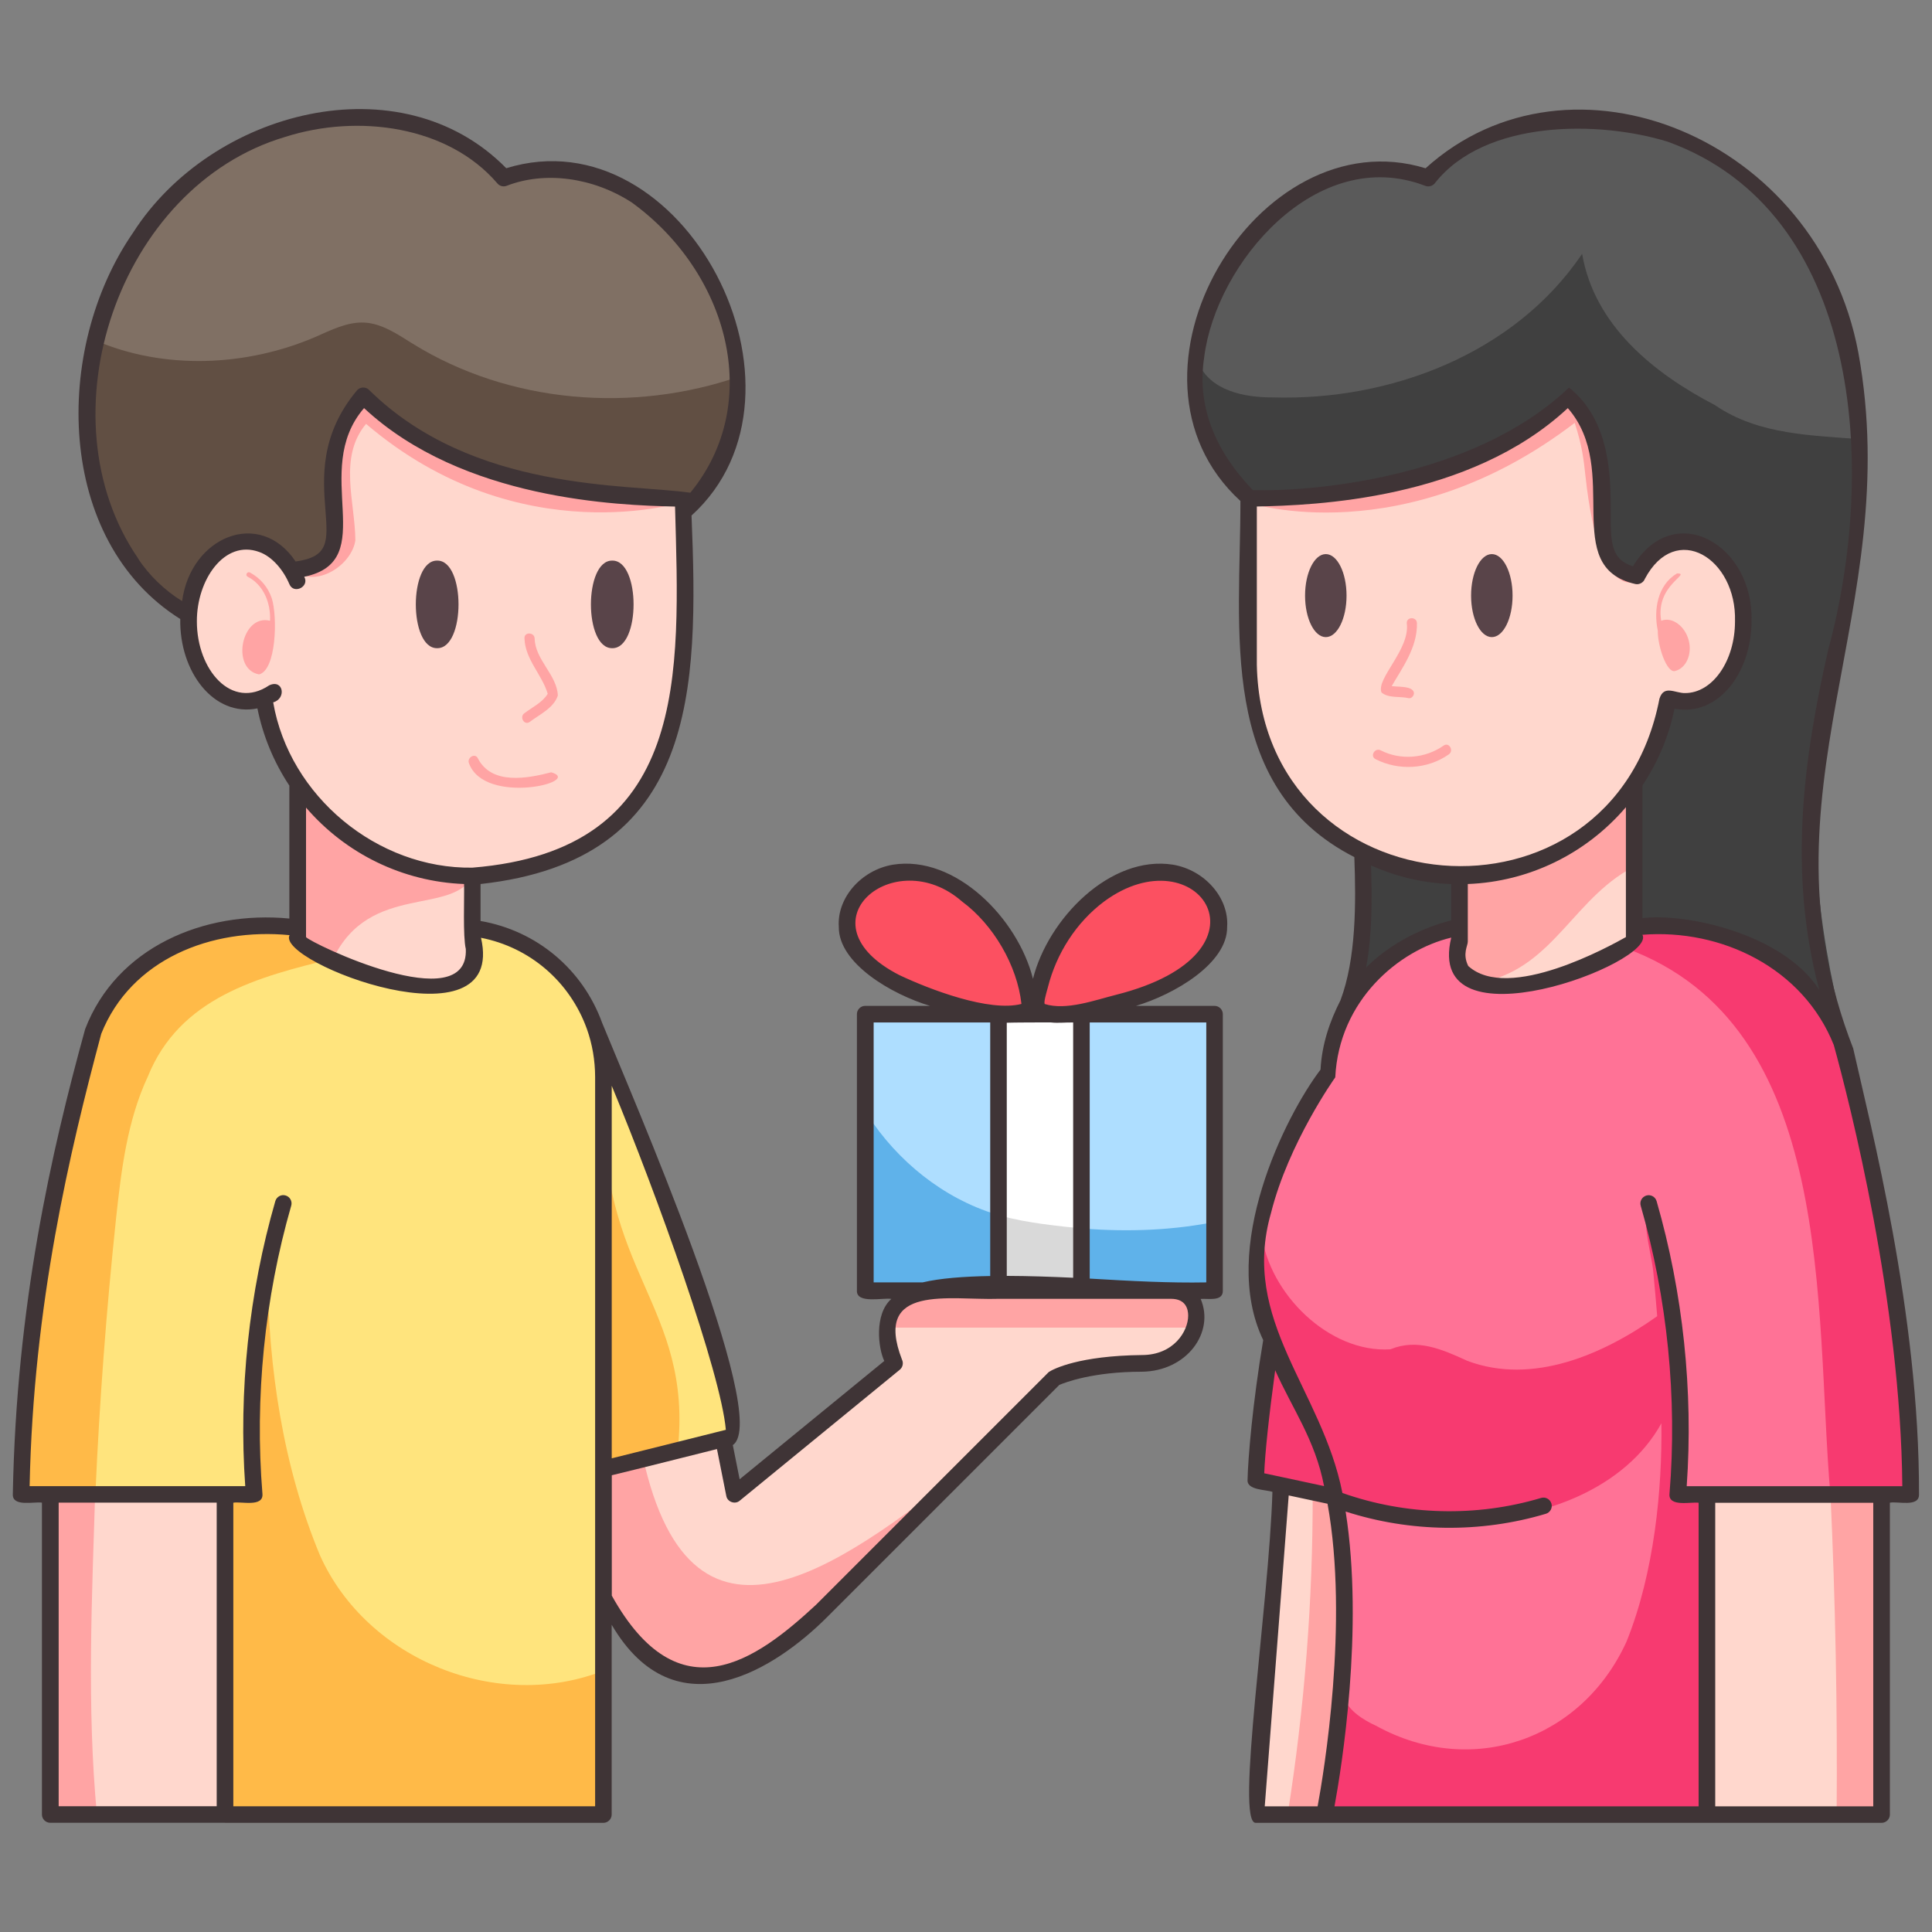 <svg data-sanitized-data-name="Layer 4" data-name="Layer 4" xmlns="http://www.w3.org/2000/svg" width="512" viewBox="0 0 300 300" height="512" id="Layer_4"><rect x="0" y="0" width="300" height="300" fill="#808080" stroke="none"/><g><path fill="#ffd7cd" d="m15.21 230.84h-7.37v51.05h28.71v-51.05z"></path><path fill="#ffa4a4" d="m15.07 281.89h-7.23v-51.05h6.97c-.52 17-1.36 34.11.25 51.05z"></path><path fill="#ffd7cd" d="m182.3 200.33c-6.71 0-20.17 0-26.85 0h-11.67c-6.82 1.27-6.17 8.46-4.54 11.33l-24.91 20.4-2-10.05c-2.57.65-13.28 2.55-13.3 2.51-1.38.35-4.99 3.28-5.1 3.3v20.99c1.34 2.45 4.02 5.38 6.8 8.17 16.26 13.19 34.59-16.44 49.97-29.58 15.5-14.08 9.04-14.58 27.05-15.73 7.08.7 12.66-10.33 4.54-11.33z"></path><path fill="#ffa4a4" d="m182.3 200.33c3.46 0 4.57 2.93 3.62 5.82h-47.77c.63-8.07 11.74-5.41 17.3-5.82z"></path><path fill="#ffa4a4" d="m150.71 227.38c-15.38 13.12-33.67 42.76-49.97 29.59-2.78-2.79-5.46-5.72-6.8-8.17l-1.95-22.18c.12-.02 5.74-3.66 7.12-4.01 6.76 39.2 30.61 21.16 51.6 4.77z"></path><path fill="#ffd7cd" d="m284.23 231.97s0 .07 0 .11c0 0-.01-.02-.02-.02l-18.66-.39c0 2.03.19 50.23.19 50.23h27.19v-50l-8.71.08z"></path><path fill="#fc5061" d="m159.65 152.32c.9 3.25 1.65 4.92-1.65 5.22-6.49.02-12.74-2.26-18.48-4.93-9.03-3.79-10.8-14.37-.21-17.07 9.73-1.18 17.9 8.06 20.34 16.77z"></path><path fill="#404040" d="m227.24 138.77v4.92c2.47 6.44-7.82 12.33-17.33 11.86 2.48-5.59 2.52-18.96 2.57-23.32 8.21-5.8 11.36-.55 14.76 3.54v3.01z"></path><path fill="#fc5061" d="m182.5 135.55c4 .69 7.63 4.27 7.34 8.31-.96 9.07-18.21 13.56-26.04 13.68-3.28-.31-2.53-1.97-1.64-5.22 2.42-8.71 10.61-17.96 20.34-16.77z"></path><path fill="#fc5061" d="m163.73 157.28h2.32c-.81.06-1.56.08-2.32 0z"></path><path fill="#fc5061" d="m157.92 157.28c-.76.08-1.51.06-2.32 0z"></path><path fill="#807064" d="m106.4 77.99v1.14c20.95-18.48-.67-61.15-27.98-52.02-15.71-17.22-45.1-8.99-56.62 9.24-11.99 17.1-12.06 47.31 7.61 58.63.26-10.23 10.82-15.68 15.99-6.77 13.96-1.49-.11-13.6 11.15-27.21 15.75 15.75 42.69 15.82 49.85 16z"></path><path fill="#ffe47d" d="m92.6 159.19c-3.44-9.41-14.73-17.2-25.14-14.97 0 0 5.3 2.04-1.48 2.95-3.58.47-4.28-1.74-7.98-2.95-2.16-.71-1.74 2.28-3.47 1.48-3.12-1.45.61-4.27-4.77-2.01 0-.75-3.4.75-3.4 0-13.44-1.2-26.71 3.44-31.85 16.34-4.79 17.93-10.81 42.69-11.2 72.03h31.73v49.84h58.9v-54.08c.66-.16 2.92-.67 5.25-1.19.59-.08 12.47-2.96 15.15-3.64 0-9.36-15.09-49.59-21.73-63.79z"></path><path fill="#ffe47d" d="m14.64 159.55.05.04c-.05.07-.07.14-.12.21.04-.16.06-.25.06-.25z"></path><path fill="#ffe47d" d="m14.51 160.02c-.3 1-.98 3.47-1.89 7.05.32-2.49.95-4.85 1.89-7.05z"></path><path fill="#ff7296" d="m286.75 161.72c-5.43-14.29-21.37-19.44-32.33-18.04 0 0-5.65-1.49-5.65-1.49-3.88-2.63 2.38 2.01 1.83 2.34-.65.35-1.29 1.29-2.16 1.71-4.66 2.27-9.46 3.18-15.54 2.38-6.77-.91-2.32-4.31-2.32-4.31-6.84-2.71-23.69 7.25-23.73 22.02-4.71 6.27-16.24 26.77-8.66 42.12l-.15-.4c-1.27 8.78-2.3 16.68-2.49 20.6.2 1.94 2.24 1.36 4 1.98 1.23.26 6.68 1.42 8.27 1.77l-1.04.98c-1.08.64-.14.53-.14.54 1.9 10.04-.74 19.02-1.55 28.35-.9 10.48 1.11 19.6 1.11 19.6h59.54c-.06-.8.17-37.09-.19-50.23h-.31c6.98.08 22.69.53 29.52.39 9.49-1.96-9.21-75.68-8.02-70.33z"></path><path fill="#ffd7cd" d="m207.87 232.77c0-.13-.02-.25-.04-.36-2.72-.58-5.78-1.25-8.27-1.77l-4.03 51.25h10.68c1.98-7.93 4.76-36.8 1.66-49.12z"></path><path fill="#404040" d="m282.74 117.63c4.75-27.2 9.44-39.6 5.3-63.16-3.04-18.41-18.94-31.36-27.96-34.26-11.95-3.54-29.31-3.52-37.72 6.89-26.15-8.96-49.02 31.7-27.89 49.84l.03.46c7.32-.16 30.24 4.12 45.91-11.53 10.74 12.89 4.95 49.32 8.09 54.77 0 14 5.91 10.79 5.91 23.04 0 0 7.07 5.24 16.13 9.78 7.5 3.75 14.71 4.96 16.14 8.08.5 1.3-7.33-24.09-3.94-43.91z"></path><path fill="#fc5061" d="m163.73 157.28h2.32c-.81.06-1.56.08-2.32 0z"></path><path fill="#fc5061" d="m157.92 157.28c-.76.08-1.51.06-2.32 0z"></path><path fill="#aedeff" d="m189.09 157.28c-16.19 0-38.19 0-54.37 0v43.04h54.37z"></path><path fill="#ffe47d" d="m14.64 159.55.05.04c-.05.07-.07.14-.12.21.04-.16.06-.25.06-.25z"></path><path fill="#ffe47d" d="m14.51 160.02c-.3 1-.98 3.47-1.89 7.05.32-2.49.95-4.85 1.89-7.05z"></path><path fill="#ffd7cd" d="m262.35 83.65c-3.07 0-5.87 2.13-7.46 5.39-10.94-2.39.07-15.16-10.66-28.05-15.66 15.65-42.43 15.82-49.75 15.98-.13-.05-.08 1.02-.09 1.01v4.93 20c-.05 18.18 15.09 32.92 32.86 32.86v7.22c-.03.45.02 2.47 0 2.96-3.34 11.76 17.76 5.53 22.84 2.42 1.19-.56 3.91-2.02 4.35-2.42v-24.69c2.58-3.81 4.42-8.18 5.21-12.89l.27-.25c13.85 4.09 15.43-24.23 2.45-24.47z"></path><g fill="#ffa4a4"><path d="m254.42 121.26c.26 1.72-13.61 15.02-27.18 14.5.01.35 0 7.81 0 7.92v2.27s-1.9 5.03 3.16 6.51c11.11-2.41 14.11-13.56 24.02-18.23 0-2.74 0-4.86 0-12.97z"></path><path d="m218.44 96.75c.58 4.04-4.81 8.64-3.92 10.78 1.12.94 2.88.55 4.25.89.43.05.79-.4.79-.79-.11-1.25-2.81-.89-3.78-1.15-.21-.05-.18.1.09.45 1.82-3.16 4.24-6.34 4.15-10.17-.02-1.02-1.61-1.02-1.58 0z"></path><path d="m213.59 117.88c3.58 1.83 8.07 1.59 11.38-.74.83-.58.04-1.95-.8-1.37-2.84 2-6.68 2.33-9.78.74-.9-.46-1.71.9-.8 1.37z"></path><path d="m262.23 99.46c-.56-2.19-2.54-3.75-4.28-3.07-.95-5.57 4.81-7.37 2.45-7.35-3.04 1.82-3.65 5.66-2.98 8.89-.03 2.41 1.39 6.59 2.67 6.27 1.73-.44 2.69-2.57 2.14-4.75z"></path></g><path fill="#614f43" d="m114.91 58.4c.42 6.93-3.94 20.85-12.06 21.57 0-.24-.1-.27-.1-.52l1.2-.43c-7.16-.18-30.96 3.31-46.71-12.43-11.39 14.52 3.29 22.38-11.61 24.9-1.15-1.97-4.13-2.45-5.96-3.14-.75-.3-.68-1.29-1.51-1.29-4.74 0-7.28 2.46-7.69 8.83-14.93-8.06-19.15-27.38-15.75-43.06 10.76 4.65 23.51 4.09 34.21-.49 2.47-1.08 4.99-2.39 7.68-2.25 2.76.16 5.16 1.85 7.51 3.3 14.98 9.27 34.19 10.82 50.82 5.02z"></path><path fill="#5a5a5a" d="m289.55 68.26c-8.02-.68-16.36-.63-23.27-5.36-9.51-4.95-18.7-12.36-20.61-23.48-10.46 15.5-29.75 22.84-48.02 22.29-4.37.02-9.76-1-11.61-5.46 1.69-17.01 18.13-35.75 36.34-29.14 8.41-10.4 25.77-10.43 37.72-6.89 15.58 5.13 30.2 25.32 29.46 48.04z"></path><path fill="#f73a70" d="m265.56 231.66c-2.06.26-4.46-.34-4.28-2.88.33-3.3.76-9-.13-17.87-.9-8.44-2.18-15.16-4.64-24.93-2.12 2.52-.08 8.29.22 11.58.23 2.47.43 4.71.6 6.82-8.36 5.93-19.3 10.74-29.47 6.94-3.93-1.81-7.81-3.51-11.96-1.8-9.55.61-18.85-8.7-20-17.9-.71 5.15-1.27 12.2 1.17 18.69 1.25 3.38-2.44 19.34-2.44 19.34l13.18 2.76.04.34s12.59 2.85 20.47 3.14c11.08.03 24.02-4.67 29.66-14.88.14 10.16-1.08 23.13-5.4 33.87-6.91 15.22-23.99 21.3-38.88 13.11-2.06-.94-4.25-2.35-5.02-4.36-.9 10.48-2.49 18.26-2.49 18.26h59.54c-.06-.8.17-37.09-.19-50.23z"></path><path fill="#f73a70" d="m286.75 161.72c2.29 8.3 10.21 39.15 10.69 67.64.03 1.48-1.19 2.69-2.67 2.69h-10.55c-2.48-28.8 1.16-72.85-31.86-84.85 1.24-.68 1.99-1.16 2.07-1.24v-2.27c11.1-1.41 26.93 3.83 32.33 18.04z"></path><path fill="#ffa4a4" d="m207.82 232.41c3.13 12.35.41 41.5-1.61 49.48h-6.29c2.65-16.63 3.97-33.49 3.91-50.33 1.26.26 2.6.57 3.99.86z"></path><path fill="#ffa4a4" d="m285.19 281.89c.14-16.52-.19-33.43-.96-49.92l8.71-.08v50z"></path><path fill="#fff" d="m166.05 157.28c-2.96.03-7.64.03-10.6 0v31.52 11.53h12.92v-43.04h-2.32z"></path><path fill="#5fb2ea" d="m168.37 190.77v9.56h20.73v-10.69c-6.78 1.41-13.79 1.67-20.73 1.14z"></path><path fill="#5fb2ea" d="m154.67 188.57c-8.19-2.51-15.3-8.25-19.95-15.44v27.2h20.73v-11.53c-.26-.07-.52-.15-.78-.23z"></path><path fill="#d9d9d9" d="m161.97 190.07c-2.2-.31-4.39-.69-6.53-1.28v11.53h12.92v-9.56c-2.14-.16-4.27-.4-6.39-.7z"></path><path fill="#ffd7cd" d="m56.55 61c-11.26 13.61 2.81 25.72-11.15 27.21-5.17-8.91-15.73-3.46-15.99 6.77-.62 7.94 4.9 15.77 11.69 13.05.77 4.87 2.61 9.39 5.26 13.3v24.63c4.51 3.47 29.97 13.91 27.18 0 0-1.93 0-5.45 0-7.41v-2.77c17.65.13 32.94-14.66 32.86-32.86 0-3.13 0-23.25 0-25.91-7.16-.18-34.1-.25-49.85-16z"></path><path fill="#594449" d="m95.07 87.05c4.41-.07 4.42 13.66 0 13.6-4.42.06-4.41-13.66 0-13.6z"></path><path fill="#594449" d="m67.88 87.05c4.42-.07 4.43 13.66 0 13.6-4.42.06-4.41-13.66 0-13.6z"></path><path fill="#ffa4a4" d="m42.2 92.9c-.59-1.74-1.77-3.12-3.38-4-.42-.23-.8.41-.38.64 2.52 1.29 3.62 4.13 3.49 6.85-4.44-1.11-6.14 7.52-1.7 8.33 2.67-.67 2.89-8.9 1.97-11.83z"></path><path fill="#ffa4a4" d="m81.44 99.13c.1 3.27 2.75 5.66 3.61 8.6-.8 1.34-2.39 2.08-3.61 3.01-.83.58-.04 1.95.8 1.37 1.55-1.18 3.71-2.13 4.38-4.1-.11-3.2-3.54-5.55-3.6-8.88-.07-1.01-1.66-1.02-1.58 0z"></path><path fill="#ffa4a4" d="m72.84 118.57c2.48 6.57 17.88 2.82 12.75 1.35-3.72.97-9.24 2-11.38-2.15-.42-.93-1.79-.12-1.37.8z"></path><path fill="#ffa4a4" d="m46.36 121.33v22.36c0 .75-1.46 3.6-1.46 4.35.15.2 5.18.09 6.84.82 5.74-11.92 18.76-6.53 21.8-13.09 0 0-18.91-1.97-27.18-14.44z"></path><path fill="#ffba48" d="m105.23 225.21c-1.38.35-9.89 2.25-11.3 2.6v-57.6c-1.33 27.18 13.77 32.5 11.3 55z"></path><path fill="#ffba48" d="m93.93 259.35v22.54h-58.89v-49.84h4.52c-.95-9.69-.21-24.41 1.97-34.66.15 14.99 2.39 30.28 8.17 44.16 7.33 16.27 27.66 24.43 44.23 17.79z"></path><path fill="#ffba48" d="m46.36 145.95c.12.15 2.26 1.46 5.38 2.9-11.7 2.84-23.84 6.04-28.8 18.35-3.19 6.85-4.1 14.45-4.91 21.92-1.51 14.28-2.59 28.59-3.22 42.93h-11.5c.4-29.37 6.41-54.08 11.2-72.03 5.14-12.9 18.43-17.54 31.85-16.34z"></path><path fill="#ffa4a4" d="m254.43 90.12v.04c-10.94-2.39.07-15.16-10.66-28.05-15.68 15.66-42.43 15.82-49.77 15.98-.07 0 23.98 7.86 50.52-12.43 1.21 3.71 1.4 5.85 1.69 8.44 2.23 20.22 8.23 16.01 8.23 16.01z"></path><path fill="#ffa4a4" d="m106.4 77.85c-7.16-.18-34.1-.25-49.85-16-11.08 13.32 2.33 25.34-10.46 27.09 3.51 2.11 8.55-1.36 9.09-5.03-.04-5.99-2.67-12.9 1.66-18.09 23.92 20.41 49.55 12.04 49.55 12.04z"></path><path fill="#3f3436" d="m34.94 283.05h58.75c.71 0 1.29-.58 1.29-1.29v-29.47c9.98 17.01 25.58 6.72 33.52-1.25 0 0 35.99-35.99 35.99-35.99.89-.38 5.2-2.05 12.81-2.05 6.97-.07 11.36-6.09 9.14-11.3 1.06-.11 3.48.47 3.44-1.29v-42.93c0-.71-.58-1.29-1.29-1.29h-12.2c5.92-1.76 14.24-6.59 14.16-12.27.31-4.48-3.46-8.81-8.39-9.65-9.73-1.55-19.42 8.38-21.76 17.72-2.33-9.33-12.03-19.28-21.76-17.72-4.93.84-8.7 5.17-8.39 9.65-.07 5.68 8.24 10.5 14.16 12.27h-10.06c-.71 0-1.29.58-1.29 1.29v42.93c-.08 2.12 4.2 1.04 5.34 1.29-2.68 2.4-2.03 7.68-1.09 9.63l-22.46 18.37-1.06-5.31c6.18-4.17-15.97-54.92-20.29-65.56-3.03-8.36-10.2-14.32-18.88-15.82v-5.74c33.65-3.7 33.86-30.14 32.76-57.22 21.17-19.2-1.21-62.44-28.77-53.93-16.39-16.69-45.78-9.01-57.95 10.01-12.49 18.08-12.06 47.83 7.33 59.99-.15 8.21 5.22 15.25 11.98 13.88.87 4.28 2.53 8.31 4.96 11.99v20.64c-13.29-1.27-26.85 4.5-31.71 17.17-5.26 19.09-10.69 42.91-11.23 72.24-.07 2.01 3.41 1.09 4.52 1.29v48.42c0 .71.58 1.29 1.29 1.29h27.12zm152.37-124.28v40.36c-5.64.11-11.67-.21-18.1-.59v-39.77zm-24.6-5.45c1.34-5.31 4.43-10.11 8.73-13.33 14.45-10.67 27.55 8 1.87 14.48-3.3.83-7.76 2.48-11.09 1.43-.16-.29.22-1.61.49-2.57zm.53 5.45c1.09.12 2.3-.03 3.4 0v39.64c-3.41-.16-6.95-.28-10.31-.29v-39.31c.83-.04 5.98-.06 6.91-.05zm-23.57-7.35c-15.75-8.04-.81-20.67 9.72-11.43 4.85 3.58 8.56 9.92 9.22 15.9-4.98 1.3-14.27-2.26-18.94-4.47zm-4.01 47.71v-40.36h18.1v39.37c-4.11.07-7.81.35-10.5.99h-7.61zm-40.67-30.53c7.11 17.13 16.95 44.6 17.72 53.42-3.7.94-12.72 3.18-17.72 4.43zm0 60.48c4.45-1.07 12.64-3.15 16.34-4.07l1.45 7.28c.16.93 1.36 1.36 2.08.74 0 0 24.86-20.34 24.86-20.34.46-.38.6-1.03.34-1.57-4.59-11.87 7.47-9.18 15-9.44h26.78c2.31 0 2.66 1.63 2.66 2.6 0 2.47-2.28 6.13-7.18 6.13-9.73.11-13.72 2.14-14.47 2.64 0 0-36.15 36.15-36.15 36.15-9.28 8.61-21.26 17.31-31.7-1.43v-18.7zm-61.32 51.39h-24.56v-47.14h24.54v47.14zm-12.25-193.8c-15.03-21.94-3.09-57.71 22.86-65.41 11.31-3.61 25.27-1.71 32.91 7.17.35.46.95.63 1.49.42 5.95-2.31 13.4-1.31 19.42 2.59 14.93 10.82 20.59 31.07 9.09 45.07-9.78-1.41-33.75-.07-49.88-15.96-.5-.53-1.44-.49-1.9.09-5.77 6.93-5.26 13.63-4.88 18.52.38 4.94.55 7.31-4.63 8.03-5.57-8.33-16.29-3.85-17.62 6.15-2.66-1.62-5.19-4.05-6.87-6.66zm21.01 22.39c2.1-.6 1.55-3.66-.63-2.64-5.82 3.91-11.24-2.4-11.23-9.94-.03-6.41 4.27-12.75 9.68-10.77 1.99.7 3.75 2.78 4.69 5.01.69 1.62 3.17.36 2.3-1.16 12-2.47.83-16.41 9.29-26.19 15.35 14.3 39.59 15.09 48.29 15.29.71 26.11 2.38 53.34-31.48 56.07-14.74.21-28.41-11.09-30.92-25.67zm29.9 38.29c.5 10.97-24.21-.97-24.81-1.84v-20.11c6.18 7.19 15.05 11.51 24.54 11.87.06 2.04-.2 8.14.27 10.09zm-67.73 83.42c.57-28.28 6.27-52.1 11.12-70.24 4.61-11.58 17.1-16.5 29.24-15.32-2.18 4.21 33.76 17.95 29.73.41 7.57 1.48 13.79 6.79 16.44 14.15.85 2.38 1.27 4.89 1.28 7.43v113.28h-56.18v-47.14c1.15-.24 4.71.76 4.52-1.39-1.22-14.9.34-30.4 4.47-44.73.2-.68-.2-1.4-.88-1.59-.68-.2-1.39.2-1.59.88-4.09 14.18-5.72 29.49-4.67 44.26z"></path><path fill="#3f3436" d="m287.73 162.71c-15.41-39.61 8.16-67.74.83-107.97-6.27-33.4-44.71-48.96-67.2-28.61-26.12-8.04-50.19 32.01-28.75 51.66.03 19.93-3.69 44.38 17.69 55.3.27 7.16.28 15.76-2.15 22.23-1.65 3.25-2.88 6.75-3.1 10.77-5.51 7.24-15.73 27.78-8.9 42-1.63 9.68-2.37 18.42-2.43 21.71-.12 1.62 2.89 1.49 3.86 1.86-.52 17.47-5.82 51.64-2.57 51.39h97.16c.71 0 1.29-.58 1.29-1.29v-48.42c1.11-.27 4.58.77 4.52-1.29.09-28.14-7.57-57.39-10.24-69.35zm-93.74-84.03h.05s-.03 0-.05 0zm-7-23.24c1.81-14.52 17.43-33.07 34.33-26.58.53.2 1.14.03 1.49-.42 7.76-9.88 25.49-9.75 36.2-6.42 29.92 10.88 32.56 50.45 24.9 78.77-3.81 16.67-6.32 34.54-1.42 52.91-5.6-8.73-20.75-11.97-27.45-11.13v-20.61c2.44-3.69 4.12-7.69 4.97-11.92 6.65 1.28 11.91-5.34 11.97-13.54.36-11.95-12.03-19.07-18.42-8.56-3.36-1.09-3.49-3.57-3.45-8.59-.03-4.66.16-13.88-6.47-19.17-15.01 14.28-40.52 16.2-49.11 15.92-6.13-6.41-8.68-13.36-7.54-20.65zm8.17 47.82v-24.61c8.84-.19 32.97-1 48.29-15.28 8.44 9.7-1.33 24.64 10.5 27.32.59.13 1.25-.23 1.46-.8 4.8-9.07 14.28-3.19 14 6.59 0 6.14-3.48 11.14-7.75 11.14-1.52.04-3.28-1.34-3.98.87-7.3 37.68-61.69 33.09-62.52-5.23zm57.31 22.09v20.16c-2.37 1.33-18.24 10.17-24.48 4.49-.95-1.92-.05-3.14-.07-3.81v-8.92c9.5-.36 18.37-4.7 24.54-11.92zm-39.58 9.03c3.94 1.77 8.12 2.74 12.46 2.9v5.63c-2.4.6-8.35 2.49-13.22 7.32.95-5.06.94-10.68.76-15.84zm-16.58 94.39c.12-3.15.74-8.96 1.7-16 2.62 5.91 6.22 10.81 7.59 17.99-2.85-.61-6.51-1.4-9.29-1.99zm8.29 51.72h-8.21c.5-6.45 2.61-33.81 3.72-48.28 1.89.4 3.82.82 6.03 1.29 3.34 18.41-.59 41.84-1.54 46.99zm86.28 0h-24.54v-47.14h24.54zm4.51-49.71h-33.48c1.05-14.78-.58-30.08-4.67-44.26-.2-.68-.91-1.08-1.59-.88s-1.08.91-.88 1.59c4.13 14.33 5.7 29.83 4.47 44.73-.2 2.11 3.38 1.21 4.52 1.39v47.14h-56.54c1.09-5.95 4.6-27.55 1.73-45.78 10.03 3.24 20.99 3.37 31.09.35.68-.2 1.07-.92.86-1.6s-.92-1.07-1.6-.86c-10.05 3-20.97 2.72-30.85-.77-3.17-16.09-15.91-26.75-11.08-43.51 2.71-10.81 9.89-20.93 9.97-21.03.58-11.95 9.83-19.75 18.01-21.7-4.3 17.62 31.95 3.9 29.69-.44 12.3-.96 24.95 5.18 29.71 17.12 2.49 9.04 10.4 39.98 10.64 68.51z"></path></g><g fill="#594449"><path d="m231.65 86.04c1.78 0 3.22 2.88 3.22 6.45s-1.44 6.44-3.22 6.44-3.22-2.88-3.22-6.44 1.43-6.45 3.22-6.45z"></path><path d="m205.87 86.04c1.78 0 3.22 2.88 3.22 6.45s-1.44 6.44-3.22 6.44-3.22-2.88-3.22-6.44 1.44-6.45 3.22-6.45z"></path></g></svg>